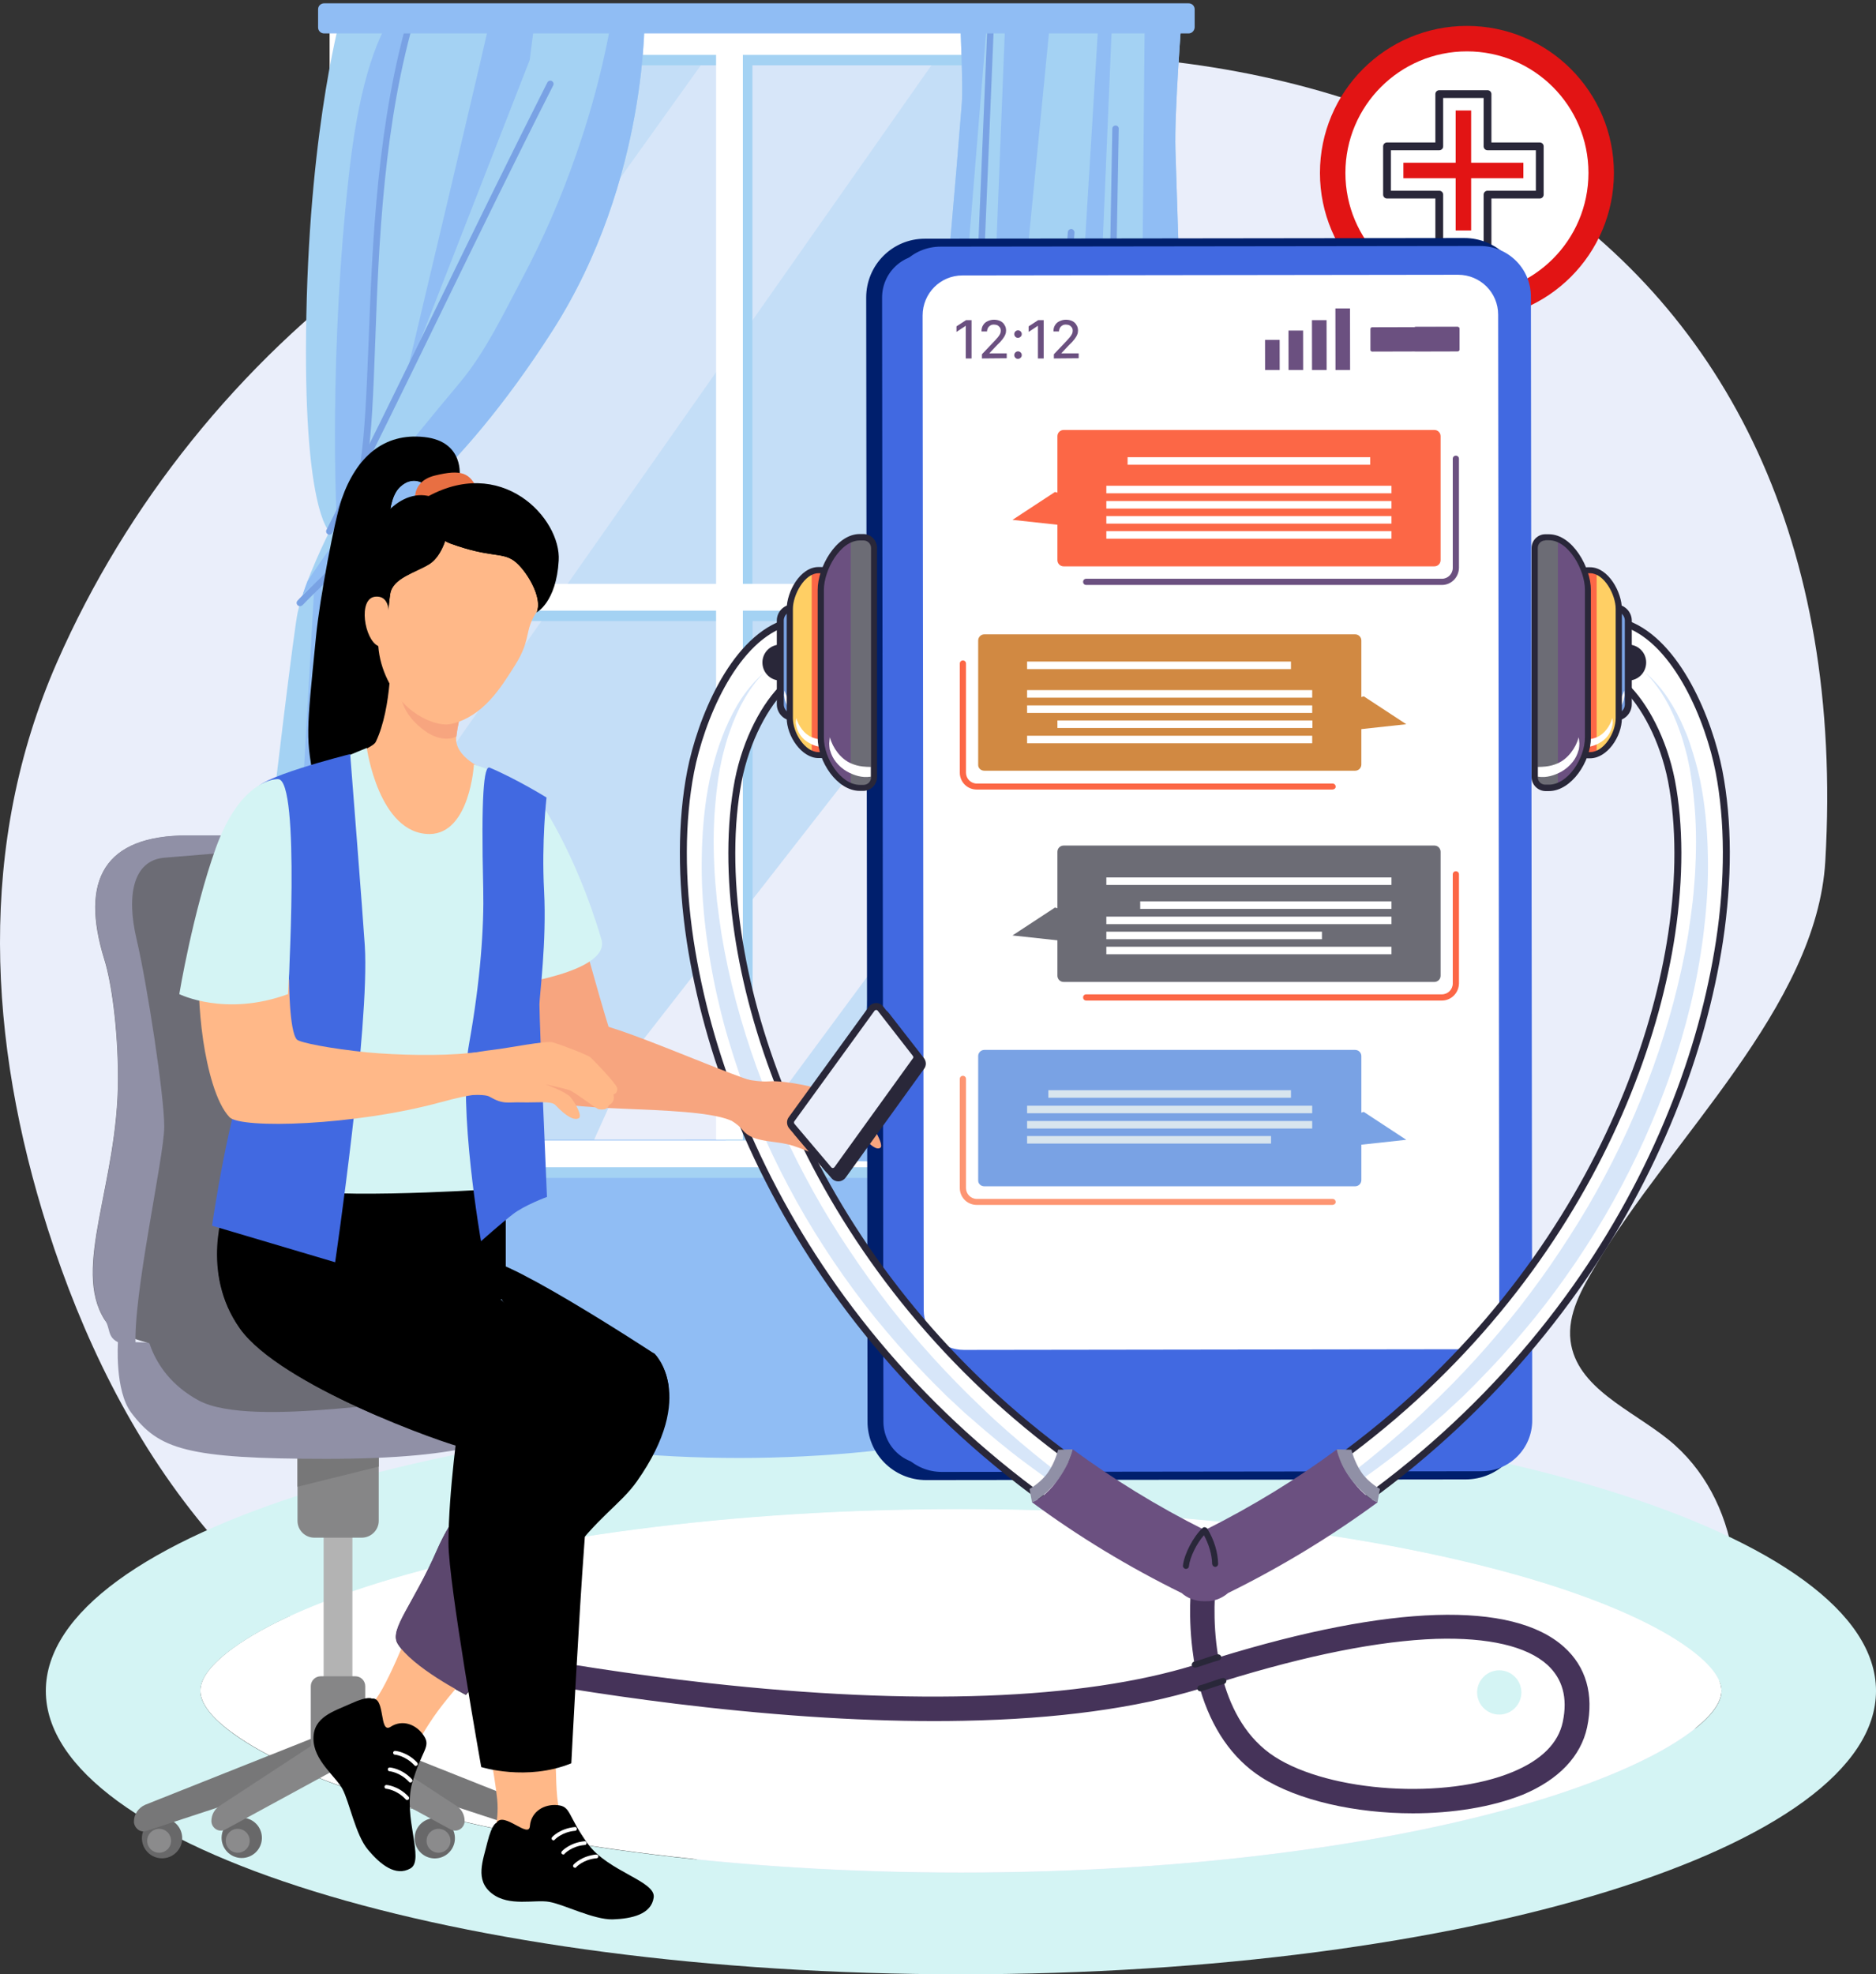 <?xml version="1.0" encoding="utf-8"?>
<!-- Generator: Adobe Illustrator 26.0.1, SVG Export Plug-In . SVG Version: 6.00 Build 0)  -->
<svg version="1.1" id="_x31_" xmlns="http://www.w3.org/2000/svg" xmlns:xlink="http://www.w3.org/1999/xlink" x="0px" y="0px"
	 viewBox="0 0 847.5 891.6" style="enable-background:new 0 0 847.5 891.6;" xml:space="preserve">
<rect x="0" y="0" width="847.5" height="891.6" fill="#333333" stroke="none"/>
<style type="text/css">
	.st0{fill:#EAEEFA;}
	.st1{fill:#FFFFFF;}
	.st2{fill:#D4F4F4;}
	.st3{fill:#90BDF4;}
	.st4{clip-path:url(#SVGID_00000158717237811346838950000011705495646769160381_);}
	.st5{fill:#C4DEF7;}
	.st6{fill:#D7E6F9;}
	.st7{fill:#A4D2F3;}
	.st8{clip-path:url(#SVGID_00000163765371067854922790000002265755711551964078_);fill:#90BDF4;}
	.st9{clip-path:url(#SVGID_00000039136021872190097640000007163344048922380688_);fill:#90BDF4;}
	.st10{clip-path:url(#SVGID_00000182515919664728729500000005412093451749695386_);fill:#90BDF4;}
	.st11{clip-path:url(#SVGID_00000010281192710739362380000010344061852548767127_);fill:#90BDF4;}
	.st12{clip-path:url(#SVGID_00000125561174791182194910000000954532839534378930_);fill:#90BDF4;}
	.st13{clip-path:url(#SVGID_00000047747029161292343700000001254116807100568735_);fill:#90BDF4;}
	.st14{fill:#79A2E4;}
	.st15{clip-path:url(#SVGID_00000121238132017690363270000008069020302238626729_);fill:#90BDF4;}
	.st16{clip-path:url(#SVGID_00000179639864653508923650000001019939240087994027_);fill:#90BDF4;}
	.st17{clip-path:url(#SVGID_00000083078269734857998300000012927433321470276775_);fill:#90BDF4;}
	.st18{clip-path:url(#SVGID_00000046325683421566799280000010040882101560703375_);fill:#90BDF4;}
	.st19{fill:#E21414;}
	.st20{fill:#FFFFFF;stroke:#292739;stroke-width:3.521;stroke-linecap:round;stroke-linejoin:round;stroke-miterlimit:10;}
	.st21{fill:#4169E1;stroke:#001F6D;stroke-width:7.183;stroke-miterlimit:10;}
	.st22{fill:#4169E1;}
	.st23{fill:#6B5080;}
	.st24{fill:#453359;}
	.st25{fill:#FFFFFF;stroke:#292739;stroke-width:3.14;stroke-linecap:round;stroke-linejoin:round;stroke-miterlimit:10;}
	.st26{fill:#9090A6;}
	.st27{fill:#292739;stroke:#292739;stroke-width:3.14;stroke-linecap:round;stroke-linejoin:round;stroke-miterlimit:10;}
	.st28{fill:#79A2E4;stroke:#292739;stroke-width:3.141;stroke-linecap:round;stroke-linejoin:round;stroke-miterlimit:10;}
	.st29{fill:#FFCF64;}
	.st30{fill:#FC6746;}
	.st31{fill:#292739;}
	.st32{fill:#6C6C75;}
	.st33{fill:#D18942;}
	.st34{fill:#FD9572;}
	.st35{fill:#D8E5EE;}
	.st36{fill:#B3B3B3;}
	.st37{fill:#686869;}
	.st38{fill:#8B8B8C;}
	.st39{fill:#777778;}
	.st40{fill:#868687;}
	.st41{fill:#FFB888;}
	.st42{fill:#5C476E;}
	.st43{fill:#F7A57F;}
	.st44{fill:#E86F42;}
	.st45{fill:#292739;stroke:#292739;stroke-width:3.141;stroke-linecap:round;stroke-linejoin:round;stroke-miterlimit:10;}
	.st46{fill:#EAEEFA;stroke:#292739;stroke-width:3.141;stroke-linecap:round;stroke-linejoin:round;stroke-miterlimit:10;}
</style>
<g id="_x32_0">
	<g>
		<g>
			<path class="st0" d="M824.6,388.9c16.7-288.5-213.4-410-487.2-349.1C280.7,52.4,227.5,78.5,180,111.7c-2.9,2-5.7,4-8.5,6.1
				C108,164.3,57.2,227.5,25.8,299c-36.2,82.4-31.2,171.4-4.2,256.1C37,603.4,59.5,650,92,689.3c22.4,27.2,49.3,50.6,75.9,73.8
				c23.6,20.6,45.6,32.9,73.8,46.9c58.2,29,145.5,55.5,221.7,65.5c88.8,11.6,184.1-8.9,221.2-27.3c37.7-18.7,73-45.9,90.2-83.9
				c17.2-37.9,11.5-87.8-21.1-114.1c-16.9-13.6-41.5-23.3-44.2-44.6c-1.5-12.1,5.2-23.6,11.4-34.1
				C754.5,514.3,820.8,454.8,824.6,388.9z"/>
			<g>
				<path class="st1" d="M696.6,714.6c-32.4-10-72.2-18.3-115.3-23.9c-46.5-6.1-96-9.2-147.2-9.2s-100.8,3.1-147.2,9.2
					c-43,5.6-82.9,13.9-115.3,23.9c-29.1,9-52,19.3-66.4,29.8c-9.7,7.1-14.7,13.6-14.7,19.2c0,5.6,4.9,12.1,14.7,19.2
					c14.4,10.5,37.3,20.8,66.4,29.8c32.4,10,72.2,18.3,115.3,23.9c46.5,6.1,96,9.2,147.2,9.2s100.8-3.1,147.2-9.2
					c43-5.6,82.9-13.9,115.3-23.9c29.1-9,52-19.3,66.4-29.8c9.7-7.1,14.7-13.6,14.7-19.2c0-5.6-4.9-12.1-14.7-19.2
					C748.7,733.9,725.7,723.6,696.6,714.6z"/>
				<path class="st2" d="M434.1,635.7c-228.3,0-413.4,57.3-413.4,128s185.1,128,413.4,128s413.4-57.3,413.4-128
					C847.5,692.9,662.4,635.7,434.1,635.7z M763,782.9c-14.4,10.5-37.3,20.8-66.4,29.8c-32.4,10-72.2,18.3-115.3,23.9
					c-46.5,6.1-96,9.2-147.2,9.2s-100.8-3.1-147.2-9.2c-43-5.6-82.9-13.9-115.3-23.9c-29.1-9-52-19.3-66.4-29.8
					c-9.7-7.1-14.7-13.6-14.7-19.2c0-5.6,4.9-12.1,14.7-19.2c14.4-10.5,37.3-20.8,66.4-29.8c32.4-10,72.2-18.3,115.3-23.9
					c46.5-6.1,96-9.2,147.2-9.2s100.8,3.1,147.2,9.2c43,5.6,82.9,13.9,115.3,23.9c29.1,9,52,19.3,66.4,29.8
					c9.7,7.1,14.7,13.6,14.7,19.2C777.7,769.3,772.8,775.7,763,782.9z"/>
			</g>
			<g>
				<ellipse class="st3" cx="333.8" cy="571.2" rx="226.3" ry="87.3"/>
				<g>
					<g>
						<g>
							<g>
								<g>
									<defs>
										<rect id="SVGID_1_" x="161" y="24.8" width="337.1" height="489.9"/>
									</defs>
									<clipPath id="SVGID_00000117652627752333540310000001242734452903035289_">
										<use xlink:href="#SVGID_1_"  style="overflow:visible;"/>
									</clipPath>
									<g style="clip-path:url(#SVGID_00000117652627752333540310000001242734452903035289_);">
										<polygon class="st5" points="142.2,207.2 310.7,-28.3 409.8,1.2 37.2,505.7 										"/>
										<polygon class="st6" points="178.2,223 346.7,-12.6 445.8,16.9 73.2,521.4 										"/>
										<polygon class="st5" points="119.9,458.2 468,-37.8 627,92.6 207.7,650.5 										"/>
										<polygon class="st5" points="156.2,554.3 504.3,58.4 663.4,188.8 244,746.6 										"/>
										<polygon class="st7" points="38.6,135.3 207.1,-100.2 343.4,-57.4 -29.2,447.1 										"/>
										<polygon class="st0" points="286.2,475.2 610,59.9 533.6,249.1 161,753.6 										"/>
										<polygon class="st7" points="359.7,550.7 528.2,315.2 627.3,344.7 254.6,849.2 										"/>
									</g>
								</g>
							</g>
						</g>
						<path class="st7" d="M502.4,17.5h-0.1H165.4h-12.1V532h12.1h336.9h0.1h11.9V17.5H502.4z M502.3,268.4H339.9V29.5h162.4V268.4z
							 M165.4,29.5h162.5v238.9H165.4V29.5z M165.4,519.8V280.5h162.5v238.9H340V280.5h162.4v239.3H165.4z"/>
						<path class="st1" d="M498.1,12.7H498H161h-12.1v514.5H161h337h0.1H510V12.7H498.1z M498,263.7H335.6V24.8H498V263.7z
							 M161,24.8h162.5v238.9H161V24.8z M161,515.1V275.8h162.5v238.9h12.1V275.8H498v239.3H161z"/>
					</g>
					<g>
						<g>
							<g>
								<g>
									<path id="SVGID_3_" class="st7" d="M291.2,4.9c0,0,2.3,75.9-41.7,144.6s-81.1,90.6-81.1,90.6s33.4,133.2,38.9,159.9
										c5.4,26.7,28,81.7,28,81.7l-43.1,10.1l3.8,35.8h-53.5l-4.1,14.1l-35.6-1.6c0,0,28.5-249.3,31.7-263.6
										c3.2-14.4,14.3-36.4,14.3-36.4s-12.2-9.9-10.4-97.8c1.7-87.9,16.2-137.4,16.2-137.4L291.2,4.9L291.2,4.9z"/>
								</g>
								<g>
									<g>
										<defs>
											<path id="SVGID_00000069366823317714862920000013762906385861429165_" d="M291.2,4.9c0,0,2.3,75.9-41.7,144.6
												s-81.1,90.6-81.1,90.6s33.4,133.2,38.9,159.9c5.4,26.7,28,81.7,28,81.7l-43.1,10.1l3.8,35.8h-53.5l-4.1,14.1l-35.6-1.6
												c0,0,28.5-249.3,31.7-263.6c3.2-14.4,14.3-36.4,14.3-36.4s-12.2-9.9-10.4-97.8c1.7-87.9,16.2-137.4,16.2-137.4L291.2,4.9
												L291.2,4.9z"/>
										</defs>
										<clipPath id="SVGID_00000182526078650795663270000008165321159324759439_">
											<use xlink:href="#SVGID_00000069366823317714862920000013762906385861429165_"  style="overflow:visible;"/>
										</clipPath>
										<path style="clip-path:url(#SVGID_00000182526078650795663270000008165321159324759439_);fill:#90BDF4;" d="M280.6-23.9
											c12.6,14.9,16.9,35.1,18.1,54.6c3,47.9-10.8,96.6-38.6,135.7c-16,22.6-36.5,41.8-59.8,56.6c-10,6.3-21.7,10.9-30.6,18.3
											c-12.4,10.2-26,20.1-37.4,31.4C154.9,237,181,204.8,208,172.5c11.2-13.4,19.9-31.6,28.1-47.1c9.4-17.7,17.4-36.1,24-55.1
											C270.8,39.9,277.8,8.2,280.6-23.9z"/>
									</g>
								</g>
								<g>
									<g>
										<defs>
											<path id="SVGID_00000018942811744451316250000008461231128997523097_" d="M291.2,4.9c0,0,2.3,75.9-41.7,144.6
												s-81.1,90.6-81.1,90.6s33.4,133.2,38.9,159.9c5.4,26.7,28,81.7,28,81.7l-43.1,10.1l3.8,35.8h-53.5l-4.1,14.1l-35.6-1.6
												c0,0,28.5-249.3,31.7-263.6c3.2-14.4,14.3-36.4,14.3-36.4s-12.2-9.9-10.4-97.8c1.7-87.9,16.2-137.4,16.2-137.4L291.2,4.9
												L291.2,4.9z"/>
										</defs>
										<clipPath id="SVGID_00000000915177838912610690000015897899214133905317_">
											<use xlink:href="#SVGID_00000018942811744451316250000008461231128997523097_"  style="overflow:visible;"/>
										</clipPath>
										<path style="clip-path:url(#SVGID_00000000915177838912610690000015897899214133905317_);fill:#90BDF4;" d="M152,232.2
											l12.2-23c0,0,2.9-64.3,4.2-80.2c1.4-16,11.2-106.1,12.9-108.4c1.7-2.4,10.9-25.5,10.9-25.5s-24.8-1.4-34.3,81.4
											C148.4,159.3,152,232.2,152,232.2z"/>
									</g>
								</g>
								<g>
									<g>
										<defs>
											<path id="SVGID_00000094610908238202138510000012368278709712517526_" d="M291.2,4.9c0,0,2.3,75.9-41.7,144.6
												s-81.1,90.6-81.1,90.6s33.4,133.2,38.9,159.9c5.4,26.7,28,81.7,28,81.7l-43.1,10.1l3.8,35.8h-53.5l-4.1,14.1l-35.6-1.6
												c0,0,28.5-249.3,31.7-263.6c3.2-14.4,14.3-36.4,14.3-36.4s-12.2-9.9-10.4-97.8c1.7-87.9,16.2-137.4,16.2-137.4L291.2,4.9
												L291.2,4.9z"/>
										</defs>
										<clipPath id="SVGID_00000101104700370802544310000015829832561389872047_">
											<use xlink:href="#SVGID_00000094610908238202138510000012368278709712517526_"  style="overflow:visible;"/>
										</clipPath>
										<path style="clip-path:url(#SVGID_00000101104700370802544310000015829832561389872047_);fill:#90BDF4;" d="M223.2,0.6
											c0,2.4-39.9,170-39.9,170l56-143.5l4.3-33.7L223.2,0.6z"/>
									</g>
								</g>
								<g>
									<g>
										<defs>
											<path id="SVGID_00000085953203095019570010000000629709360149264292_" d="M291.2,4.9c0,0,2.3,75.9-41.7,144.6
												s-81.1,90.6-81.1,90.6s33.4,133.2,38.9,159.9c5.4,26.7,28,81.7,28,81.7l-43.1,10.1l3.8,35.8h-53.5l-4.1,14.1l-35.6-1.6
												c0,0,28.5-249.3,31.7-263.6c3.2-14.4,14.3-36.4,14.3-36.4s-12.2-9.9-10.4-97.8c1.7-87.9,16.2-137.4,16.2-137.4L291.2,4.9
												L291.2,4.9z"/>
										</defs>
										<clipPath id="SVGID_00000018207000398054099240000015727435567629376946_">
											<use xlink:href="#SVGID_00000085953203095019570010000000629709360149264292_"  style="overflow:visible;"/>
										</clipPath>
										<polygon style="clip-path:url(#SVGID_00000018207000398054099240000015727435567629376946_);fill:#90BDF4;" points="
											162,242.7 213.3,470.8 200.7,499.1 272,495.8 186.7,261.1 										"/>
									</g>
								</g>
								<g>
									<g>
										<defs>
											<path id="SVGID_00000004512468864229848860000017785172455591798456_" d="M291.2,4.9c0,0,2.3,75.9-41.7,144.6
												s-81.1,90.6-81.1,90.6s33.4,133.2,38.9,159.9c5.4,26.7,28,81.7,28,81.7l-43.1,10.1l3.8,35.8h-53.5l-4.1,14.1l-35.6-1.6
												c0,0,28.5-249.3,31.7-263.6c3.2-14.4,14.3-36.4,14.3-36.4s-12.2-9.9-10.4-97.8c1.7-87.9,16.2-137.4,16.2-137.4L291.2,4.9
												L291.2,4.9z"/>
										</defs>
										<clipPath id="SVGID_00000072965365961827692030000009428691367950927034_">
											<use xlink:href="#SVGID_00000004512468864229848860000017785172455591798456_"  style="overflow:visible;"/>
										</clipPath>
										<polygon style="clip-path:url(#SVGID_00000072965365961827692030000009428691367950927034_);fill:#90BDF4;" points="
											205.2,563.3 189.9,531.8 157.1,246.5 152,251.3 159.9,546.5 										"/>
									</g>
								</g>
								<g>
									<g>
										<defs>
											<path id="SVGID_00000054251617714602239670000002360746563189284482_" d="M291.2,4.9c0,0,2.3,75.9-41.7,144.6
												s-81.1,90.6-81.1,90.6s33.4,133.2,38.9,159.9c5.4,26.7,28,81.7,28,81.7l-43.1,10.1l3.8,35.8h-53.5l-4.1,14.1l-35.6-1.6
												c0,0,28.5-249.3,31.7-263.6c3.2-14.4,14.3-36.4,14.3-36.4s-12.2-9.9-10.4-97.8c1.7-87.9,16.2-137.4,16.2-137.4L291.2,4.9
												L291.2,4.9z"/>
										</defs>
										<clipPath id="SVGID_00000138552406492488622600000010606109025306065343_">
											<use xlink:href="#SVGID_00000054251617714602239670000002360746563189284482_"  style="overflow:visible;"/>
										</clipPath>
										<polygon style="clip-path:url(#SVGID_00000138552406492488622600000010606109025306065343_);fill:#90BDF4;" points="
											125.5,556.7 142.2,261.1 145.7,256.2 135.5,565.9 										"/>
									</g>
								</g>
							</g>
							<g>
								<path class="st14" d="M148.8,241.5c-0.2,0-0.5-0.1-0.7-0.2c-0.7-0.4-1-1.3-0.6-2c16.3-32.1,33.4-67.1,49.9-101
									S231,69.4,247.3,37.2c0.4-0.7,1.3-1,2-0.6s1,1.3,0.6,2c-16.3,32.1-33.4,67.1-49.9,101s-33.6,68.9-49.9,101.1
									C149.8,241.2,149.3,241.5,148.8,241.5z"/>
								<path class="st14" d="M164.2,210.7c-0.1,0-0.2,0-0.2,0c-0.8-0.1-1.4-0.9-1.2-1.7c2.1-13.6,2.8-32.5,3.7-54.3
									c1.7-44.6,3.8-100.2,18.9-150.3c0.2-0.8,1.1-1.2,1.8-1c0.8,0.2,1.2,1.1,1,1.8c-15,49.7-17.1,105.1-18.7,149.5
									c-0.8,21.9-1.5,40.8-3.7,54.6C165.6,210.2,164.9,210.7,164.2,210.7z"/>
								<path class="st14" d="M135.5,273.8c-0.3,0-0.7-0.1-1-0.4c-0.6-0.5-0.7-1.5-0.1-2.1c2-2.3,9.1-9,16.5-16.2
									c7.1-6.8,14.4-13.9,16.4-16c0.5-0.6,1.5-0.7,2.1-0.1c0.6,0.5,0.7,1.5,0.1,2.1c-2,2.3-9.1,9-16.5,16.2
									c-7.1,6.8-14.4,13.9-16.4,16.1C136.3,273.6,135.9,273.8,135.5,273.8z"/>
								<path class="st14" d="M192.2,493.3c-0.7,0-1.3-0.5-1.5-1.2c-4.4-28.4-11.1-75.1-17.6-120.3c-6.5-45.1-13.1-91.8-17.6-120.2
									c-0.1-0.8,0.4-1.6,1.2-1.7c0.8-0.1,1.6,0.4,1.7,1.2c4.4,28.4,11.1,75.1,17.6,120.2c6.5,45.2,13.2,91.8,17.6,120.2
									c0.1,0.8-0.4,1.6-1.2,1.7C192.4,493.3,192.3,493.3,192.2,493.3z"/>
								<path class="st14" d="M142.5,529c-0.8,0-1.4-0.6-1.5-1.4c-0.9-30.3,1.1-72.2,3.2-116.5c2.8-58.2,5.6-118.4,1.3-149.8
									c-0.1-0.8,0.5-1.5,1.3-1.7c0.8-0.1,1.5,0.5,1.7,1.3c4.4,31.7,1.5,92-1.3,150.4c-2.1,44.3-4.1,86.1-3.2,116.3
									C144,528.3,143.3,529,142.5,529L142.5,529z"/>
							</g>
						</g>
						<g>
							<g>
								<g>
									<path id="SVGID_5_" class="st7" d="M433.8,4.9c-0.2,5,1.4,32.8,0.7,41.8c-1.5,19.1-3.1,38.2-4.8,57.3
										c-3.3,38.2-6.9,76.3-10.8,114.5c-7.7,76.2-16.6,152.4-26.4,228.4c-3.4,25.8-6.8,51.7-10.5,77.5c24.2,0.2,48.4,0.5,72.6,0.7
										c2,15.2,4,30.4,6,45.6c22.5-10.1,50.1-6.9,69.8,8.2c5.7,0.4,11.3,0.8,17,1.2c-2.2,0-13.5-421.3-14.7-459.7
										c-0.6-17.7-1.1-35.4-1.7-53.1C530.5,50.9,533.9,7,533.9,7h-95.3C438.5,6.8,433.8,4.9,433.8,4.9z"/>
								</g>
								<g>
									<g>
										<defs>
											<path id="SVGID_00000129185543496789408550000000848521926381313436_" d="M433.8,4.9c-0.2,5,1.4,32.8,0.7,41.8
												c-1.5,19.1-3.1,38.2-4.8,57.3c-3.3,38.2-6.9,76.3-10.8,114.5c-7.7,76.2-16.6,152.4-26.4,228.4
												c-3.4,25.8-6.8,51.7-10.5,77.5c24.2,0.2,48.4,0.5,72.6,0.7c2,15.2,4,30.4,6,45.6c22.5-10.1,50.1-6.9,69.8,8.2
												c5.7,0.4,11.3,0.8,17,1.2c-2.2,0-13.5-421.3-14.7-459.7c-0.6-17.7-1.1-35.4-1.7-53.1C530.5,50.9,533.9,7,533.9,7h-95.3
												C438.5,6.8,433.8,4.9,433.8,4.9z"/>
										</defs>
										<clipPath id="SVGID_00000008844077486674551500000004262869904278298515_">
											<use xlink:href="#SVGID_00000129185543496789408550000000848521926381313436_"  style="overflow:visible;"/>
										</clipPath>
										<polygon style="clip-path:url(#SVGID_00000008844077486674551500000004262869904278298515_);fill:#90BDF4;" points="
											460,602.9 496.8,0.6 502.8,-0.4 476.3,627.1 										"/>
									</g>
								</g>
								<g>
									<g>
										<defs>
											<path id="SVGID_00000133491293625034189490000011468923282068099974_" d="M433.8,4.9c-0.2,5,1.4,32.8,0.7,41.8
												c-1.5,19.1-3.1,38.2-4.8,57.3c-3.3,38.2-6.9,76.3-10.8,114.5c-7.7,76.2-16.6,152.4-26.4,228.4
												c-3.4,25.8-6.8,51.7-10.5,77.5c24.2,0.2,48.4,0.5,72.6,0.7c2,15.2,4,30.4,6,45.6c22.5-10.1,50.1-6.9,69.8,8.2
												c5.7,0.4,11.3,0.8,17,1.2c-2.2,0-13.5-421.3-14.7-459.7c-0.6-17.7-1.1-35.4-1.7-53.1C530.5,50.9,533.9,7,533.9,7h-95.3
												C438.5,6.8,433.8,4.9,433.8,4.9z"/>
										</defs>
										<clipPath id="SVGID_00000065796530033384912310000005750707913892607380_">
											<use xlink:href="#SVGID_00000133491293625034189490000011468923282068099974_"  style="overflow:visible;"/>
										</clipPath>
										<polygon style="clip-path:url(#SVGID_00000065796530033384912310000005750707913892607380_);fill:#90BDF4;" points="
											511.7,607.6 517.2,1 541.2,-2.7 551.2,622.7 										"/>
									</g>
								</g>
								<g>
									<g>
										<defs>
											<path id="SVGID_00000183927621403703032790000013213331857602181523_" d="M433.8,4.9c-0.2,5,1.4,32.8,0.7,41.8
												c-1.5,19.1-3.1,38.2-4.8,57.3c-3.3,38.2-6.9,76.3-10.8,114.5c-7.7,76.2-16.6,152.4-26.4,228.4
												c-3.4,25.8-6.8,51.7-10.5,77.5c24.2,0.2,48.4,0.5,72.6,0.7c2,15.2,4,30.4,6,45.6c22.5-10.1,50.1-6.9,69.8,8.2
												c5.7,0.4,11.3,0.8,17,1.2c-2.2,0-13.5-421.3-14.7-459.7c-0.6-17.7-1.1-35.4-1.7-53.1C530.5,50.9,533.9,7,533.9,7h-95.3
												C438.5,6.8,433.8,4.9,433.8,4.9z"/>
										</defs>
										<clipPath id="SVGID_00000003089686952415645150000000321070475955798171_">
											<use xlink:href="#SVGID_00000183927621403703032790000013213331857602181523_"  style="overflow:visible;"/>
										</clipPath>
										<polygon style="clip-path:url(#SVGID_00000003089686952415645150000000321070475955798171_);fill:#90BDF4;" points="
											361.4,535.6 424.7,-12 447.6,-11.1 401.5,552.5 										"/>
									</g>
								</g>
								<g>
									<g>
										<defs>
											<path id="SVGID_00000083804297341687239880000007265550445088406424_" d="M433.8,4.9c-0.2,5,1.4,32.8,0.7,41.8
												c-1.5,19.1-3.1,38.2-4.8,57.3c-3.3,38.2-6.9,76.3-10.8,114.5c-7.7,76.2-16.6,152.4-26.4,228.4
												c-3.4,25.8-6.8,51.7-10.5,77.5c24.2,0.2,48.4,0.5,72.6,0.7c2,15.2,4,30.4,6,45.6c22.5-10.1,50.1-6.9,69.8,8.2
												c5.7,0.4,11.3,0.8,17,1.2c-2.2,0-13.5-421.3-14.7-459.7c-0.6-17.7-1.1-35.4-1.7-53.1C530.5,50.9,533.9,7,533.9,7h-95.3
												C438.5,6.8,433.8,4.9,433.8,4.9z"/>
										</defs>
										<clipPath id="SVGID_00000119802971882861464950000012903358560951002010_">
											<use xlink:href="#SVGID_00000083804297341687239880000007265550445088406424_"  style="overflow:visible;"/>
										</clipPath>
										<polygon style="clip-path:url(#SVGID_00000119802971882861464950000012903358560951002010_);fill:#90BDF4;" points="
											454.5,0 475.7,-3.6 440.4,356 										"/>
									</g>
								</g>
							</g>
							<g>
								<path class="st14" d="M454.5,526.4h-0.1c-0.8-0.1-1.4-0.8-1.4-1.6l29.4-420c0.1-0.8,0.8-1.4,1.6-1.4
									c0.8,0.1,1.4,0.8,1.4,1.6L456,525C455.9,525.8,455.3,526.4,454.5,526.4z"/>
								<path class="st14" d="M433.2,357.4L433.2,357.4c-0.9,0-1.5-0.7-1.5-1.5L446.1,11c0-0.8,0.7-1.4,1.5-1.4s1.4,0.7,1.4,1.5
									L434.7,356C434.6,356.8,434,357.4,433.2,357.4z"/>
								<path class="st14" d="M494.9,566.5C494.9,566.5,494.8,566.5,494.9,566.5c-0.8,0-1.5-0.7-1.5-1.5l9.1-506.9
									c0-0.8,0.7-1.4,1.5-1.4l0,0c0.8,0,1.5,0.7,1.4,1.5l-9.1,506.9C496.3,565.9,495.7,566.5,494.9,566.5z"/>
							</g>
						</g>
						<g>
							<path class="st3" d="M537,15.1H146.4c-1.5,0-2.7-1.2-2.7-2.7V4.2c0-1.5,1.2-2.7,2.7-2.7H537c1.5,0,2.7,1.2,2.7,2.7v8.2
								C539.6,13.9,538.4,15.1,537,15.1z"/>
						</g>
					</g>
				</g>
			</g>
			<g>
				<g>
					<ellipse class="st19" cx="662.7" cy="78.1" rx="66.4" ry="66.4"/>
					<circle class="st1" cx="662.7" cy="78.1" r="54.9"/>
					<polygon class="st20" points="626.6,66.1 650.2,66.1 650.2,42.5 672,42.5 672,66.1 695.6,66.1 695.6,87.9 672,87.9 672,111.5 
						650.2,111.5 650.2,87.9 626.6,87.9 					"/>
					<polygon class="st19" points="657.6,104.1 657.6,80.5 634,80.5 634,73.5 657.6,73.5 657.6,49.9 664.6,49.9 664.6,73.5 
						688.2,73.5 688.2,80.5 664.6,80.5 664.6,104.1 					"/>
				</g>
				<g>
					<g>
						<g>
							<g>
								<path class="st21" d="M418.4,664.9l243.7-0.3c12.7,0,22.9-10.3,22.9-23L684.5,134c0-12.7-10.3-22.9-23-22.9l-243.7,0.3
									c-12.7,0-22.9,10.3-22.9,23l0.6,507.5C395.4,654.6,405.7,664.9,418.4,664.9z"/>
								<g>
									<path class="st22" d="M425.6,664.8l243.7-0.3c12.7,0,22.9-10.3,22.9-23L691.6,134c0-12.7-10.3-22.9-23-22.9l-243.7,0.3
										c-12.7,0-22.9,10.3-22.9,23l0.6,507.5C402.6,654.6,412.9,664.9,425.6,664.8z"/>
									<g>
										<path class="st1" d="M677.3,591.3l-0.5-449.2c0-10-8.1-18-18.1-18l-223.9,0.3c-10,0-18,8.1-18,18.1l0.5,449.2
											c0,10,8.1,18,18.1,18l223.9-0.3C669.3,609.3,677.3,601.3,677.3,591.3z"/>
									</g>
									<g>
										<g>
											
												<rect x="571.5" y="153.5" transform="matrix(1 -1.294885e-03 1.294885e-03 1 -0.207 0.744)" class="st23" width="6.6" height="13.6"/>
											
												<rect x="582.1" y="149.3" transform="matrix(1 -1.279848e-03 1.279848e-03 1 -0.202 0.749)" class="st23" width="6.6" height="17.8"/>
											
												<rect x="592.7" y="144.6" transform="matrix(1 -1.309962e-03 1.309962e-03 1 -0.204 0.781)" class="st23" width="6.6" height="22.5"/>
											
												<rect x="603.3" y="139.3" transform="matrix(1 -1.279790e-03 1.279790e-03 1 -0.196 0.776)" class="st23" width="6.6" height="27.8"/>
										</g>
										<g>
											<path class="st23" d="M658.5,158.7l-38.6,0.1c-0.5,0-0.8-0.4-0.8-0.8v-9.4c0-0.5,0.4-0.8,0.8-0.8l38.6-0.1
												c0.5,0,0.8,0.4,0.8,0.8v9.4C659.3,158.3,658.9,158.7,658.5,158.7z"/>
											<path class="st23" d="M658.5,158.7h-19.3v-11.1h19.3c0.5,0,0.8,0.4,0.8,0.8v9.4C659.3,158.3,658.9,158.7,658.5,158.7z"/>
										</g>
										<g>
											<path class="st23" d="M438.9,144.6v17.3h-2.6v-14.7h-0.1l-4.1,2.7v-2.5l4.3-2.8H438.9z"/>
											<path class="st23" d="M443.6,161.9V160l5.8-6.1c0.6-0.7,1.1-1.2,1.5-1.7s0.7-1,0.9-1.4c0.2-0.4,0.3-0.9,0.3-1.4
												c0-0.6-0.1-1.1-0.4-1.5s-0.6-0.7-1.1-1c-0.5-0.2-1-0.3-1.6-0.3s-1.2,0.1-1.6,0.4c-0.5,0.3-0.8,0.6-1.1,1.1
												c-0.2,0.5-0.4,1-0.4,1.6h-2.5c0-1.1,0.2-2,0.7-2.8s1.1-1.4,2-1.8c0.8-0.4,1.8-0.7,2.9-0.7s2,0.2,2.9,0.6
												c0.8,0.4,1.5,1,1.9,1.8c0.5,0.7,0.7,1.6,0.7,2.5c0,0.6-0.1,1.3-0.4,1.9c-0.2,0.6-0.7,1.3-1.2,2c-0.6,0.8-1.4,1.7-2.5,2.7
												l-3.4,3.6v0.1h7.8v2.2L443.6,161.9L443.6,161.9z"/>
											<path class="st23" d="M459.9,152.6c-0.5,0-0.9-0.2-1.2-0.5c-0.3-0.3-0.5-0.7-0.5-1.2s0.2-0.9,0.5-1.2s0.7-0.5,1.2-0.5
												s0.9,0.2,1.2,0.5c0.3,0.3,0.5,0.7,0.5,1.2c0,0.3-0.1,0.6-0.2,0.8c-0.2,0.3-0.4,0.5-0.6,0.6
												C460.5,152.5,460.2,152.6,459.9,152.6z M459.9,162.1c-0.5,0-0.9-0.2-1.2-0.5c-0.3-0.3-0.5-0.7-0.5-1.2s0.2-0.9,0.5-1.2
												s0.7-0.5,1.2-0.5s0.9,0.2,1.2,0.5c0.3,0.3,0.5,0.7,0.5,1.2c0,0.3-0.1,0.6-0.2,0.8c-0.2,0.3-0.4,0.5-0.6,0.6
												C460.5,162,460.2,162.1,459.9,162.1z"/>
											<path class="st23" d="M471.5,144.6v17.3h-2.6v-14.7h-0.1l-4.1,2.7v-2.5l4.3-2.8H471.5z"/>
											<path class="st23" d="M476.1,161.9V160l5.8-6.1c0.6-0.7,1.1-1.2,1.5-1.7s0.7-1,0.9-1.4c0.2-0.4,0.3-0.9,0.3-1.4
												c0-0.6-0.1-1.1-0.4-1.5s-0.6-0.7-1.1-1c-0.5-0.2-1-0.3-1.6-0.3s-1.2,0.1-1.6,0.4c-0.5,0.3-0.8,0.6-1.1,1.1
												c-0.2,0.5-0.4,1-0.4,1.6h-2.5c0-1.1,0.2-2,0.7-2.8s1.1-1.4,2-1.8c0.8-0.4,1.8-0.7,2.9-0.7s2,0.2,2.9,0.6
												c0.8,0.4,1.5,1,1.9,1.8c0.5,0.7,0.7,1.6,0.7,2.5c0,0.6-0.1,1.3-0.4,1.9c-0.2,0.6-0.7,1.3-1.2,2c-0.6,0.8-1.4,1.7-2.5,2.7
												l-3.4,3.6v0.1h7.8v2.2L476.1,161.9L476.1,161.9z"/>
										</g>
									</g>
								</g>
							</g>
						</g>
					</g>
					<g>
						<path class="st24" d="M638.3,819c-25.7,0-51.9-5.7-68.5-16.3c-13.1-8.4-22.5-22.1-27.7-40c-28.7,8.8-64.6,13.7-106.8,14.5
							c-34.8,0.7-74-1.4-116.4-6.1c-72.2-8-129.7-21.2-130.3-21.3c-2.9-0.7-4.8-3.6-4.1-6.6c0.7-2.9,3.6-4.8,6.6-4.1
							c0.6,0.1,57.6,13.2,129.2,21.1c92.9,10.3,168.7,7.5,219.4-8.2c-0.2-1.1-0.4-2.2-0.5-3.3c-2.8-18.3-1-33.4-0.9-34.1
							c0.4-3,3.1-5.1,6.1-4.8c3,0.4,5.1,3.1,4.8,6.1l0,0c0,0.3-1.8,15.3,1.2,32.7c77.6-23.9,132.9-25.7,156.2-4.7
							c9.9,8.9,13.5,21.4,10.4,36.2c-2.8,13.1-12.8,23.7-29.1,30.5C673.9,816.2,656.2,819,638.3,819z M552.7,759.3
							c3.7,13,10.6,26,23.1,34.1c25.1,16.2,77.4,19.5,107.6,6.9c13-5.4,20.6-13,22.6-22.6c2.3-10.9-0.1-19.5-7-25.8
							c-9.3-8.4-26.7-12.4-50.2-11.7C623.1,741.1,590.8,747.5,552.7,759.3z"/>
						<g>
							<g>
								<g>
									<g>
										<path class="st25" d="M544.9,719.1c-1.6,0-3.2-0.3-4.7-1.1c-34.8-16.7-66.8-37.4-95.1-61.6
											c-25.9-22.1-48.9-47.2-68.3-74.6c-17.7-25-32.4-51.9-43.6-79.7c-10.4-25.7-17.5-51.7-21.4-77.1
											c-4.2-27.8-4.1-54.2,0.2-76.5c4.5-23.1,18.8-58.2,41.6-66.7c5.7-2.1,1.2,8.4,5.3,12.8c4.1,4.4,0.3,10.9-4.1,15
											c-9,8.3-17.7,24.6-21.3,43c-3.8,19.9-3.9,43.7-0.1,69.1c13.5,90,77.3,209.9,216.2,276.5c5.5,2.6,7.8,9.2,5.1,14.6
											C552.9,716.9,548.9,719.1,544.9,719.1z"/>
										<path class="st6" d="M345.3,303.7c-3.7,3.7-6.8,8-9.3,12.5c-2.6,4.5-4.6,9.3-6.3,14.1c-0.9,2.4-1.6,4.9-2.3,7.4l-1,3.8
											c-0.3,1.2-0.5,2.5-0.8,3.8l-0.4,1.9l-0.3,1.9c-0.2,1.3-0.5,2.5-0.6,3.8c-0.3,2.6-0.7,5.1-0.9,7.7
											c-1.1,10.3-1.2,20.6-0.7,30.9l0.1,1.9l0.1,1.9l0.3,3.9c0.2,2.6,0.5,5.1,0.7,7.7c0.6,5.1,1.3,10.2,2.1,15.3
											c3.4,20.4,8.8,40.4,15.8,59.8c3.5,9.7,7.4,19.3,11.7,28.7c4.3,9.4,9,18.6,14,27.6s10.4,17.8,16.2,26.4
											c5.7,8.6,11.8,17,18.1,25.2c12.8,16.3,26.7,31.6,41.8,45.9l2.8,2.7l1.4,1.3l1.4,1.3l5.8,5.2l5.9,5.1c2,1.7,4,3.3,6,5
											c4,3.3,8.1,6.5,12.2,9.7l6.3,4.6c1,0.8,2.1,1.6,3.1,2.3l3.2,2.2c16.9,12.1,34.8,22.8,53.2,32.8
											c-19.2-8.2-37.9-18-55.6-29.3l-3.3-2.1c-1.1-0.7-2.2-1.5-3.3-2.2l-6.5-4.4c-4.3-3-8.6-6-12.8-9.2
											c-4.3-3.1-8.3-6.4-12.4-9.7l-6.1-5.1l-1.5-1.3l-1.5-1.3l-3-2.6l-3-2.6c-1-0.9-1.9-1.8-2.9-2.7l-2.9-2.7
											c-1-0.9-1.9-1.8-2.9-2.7l-5.6-5.6c-1.9-1.9-3.7-3.8-5.5-5.7c-7.3-7.6-14.2-15.6-20.9-23.8c-6.6-8.2-12.9-16.8-18.8-25.5
											c-5.9-8.8-11.5-17.8-16.6-27s-9.9-18.7-14.2-28.3c-4.3-9.7-8.3-19.5-11.7-29.5c-3.4-10-6.5-20.1-8.9-30.4
											c-2.5-10.3-4.4-20.7-5.8-31.2S317,402,317,391.5c0-10.6,0.6-21.2,2.2-31.6c0.4-2.6,0.9-5.2,1.4-7.8
											c0.3-1.3,0.6-2.6,0.9-3.9l0.5-1.9l0.5-1.9c0.4-1.3,0.7-2.6,1.1-3.8l1.2-3.8c0.9-2.5,1.8-5,2.8-7.4c2.1-4.9,4.5-9.6,7.4-14
											C337.9,311.1,341.3,307.1,345.3,303.7z"/>
									</g>
									<path class="st26" d="M478,654.8l6.6-0.2c0,0-1.2,7.5-7.8,15.2c-6.6,7.7-10.6,8.7-10.6,8.7l-1.1-6c0,0,5.4-3,8.5-7.7
										C476.8,660.2,478,654.8,478,654.8z"/>
								</g>
								<g>
									<g>
										<path class="st25" d="M543.7,719.1c1.6,0,3.2-0.3,4.7-1.1c34.8-16.7,66.8-37.4,95.1-61.6c25.9-22.1,48.9-47.2,68.3-74.6
											c17.7-25,32.4-51.9,43.6-79.7c10.4-25.7,17.5-51.7,21.4-77.1c4.2-27.8,4.1-54.2-0.2-76.5c-4.5-23.1-18.8-58.2-41.6-66.7
											c-5.7-2.1-1.2,8.4-5.3,12.8s-0.3,10.9,4.1,15c9,8.3,17.7,24.6,21.3,43c3.8,19.9,3.9,43.7,0.1,69.1
											c-13.5,90-77.3,209.9-216.2,276.5c-5.5,2.6-7.8,9.2-5.1,14.6C535.7,716.9,539.6,719.1,543.7,719.1z"/>
										<path class="st6" d="M743.2,303.7c4,3.4,7.5,7.4,10.4,11.8s5.4,9.1,7.4,14c1.1,2.4,2,4.9,2.8,7.4l1.2,3.8
											c0.4,1.3,0.7,2.5,1.1,3.8l0.5,1.9l0.5,1.9c0.3,1.3,0.6,2.6,0.9,3.9c0.5,2.6,1,5.2,1.4,7.8c1.6,10.5,2.2,21.1,2.2,31.6
											c0,10.6-0.9,21.2-2.2,31.6c-1.4,10.5-3.3,20.9-5.8,31.2c-2.5,10.3-5.5,20.4-8.9,30.4s-7.4,19.8-11.7,29.5
											c-4.3,9.6-9.1,19.1-14.2,28.3c-5.1,9.2-10.7,18.2-16.6,27c-5.9,8.7-12.2,17.3-18.8,25.5c-6.7,8.2-13.6,16.2-20.9,23.8
											c-1.8,1.9-3.7,3.8-5.5,5.7l-5.6,5.6c-0.9,0.9-1.9,1.8-2.9,2.7l-2.9,2.7c-1,0.9-1.9,1.8-2.9,2.7l-3,2.6l-3,2.6l-1.5,1.3
											l-1.5,1.3l-6.1,5.1c-4.1,3.3-8.2,6.6-12.4,9.7c-4.2,3.2-8.5,6.2-12.8,9.2l-6.5,4.4c-1.1,0.7-2.2,1.5-3.3,2.2l-3.3,2.1
											c-17.8,11.2-36.4,21-55.6,29.3c18.4-10,36.3-20.7,53.2-32.8l3.2-2.2c1.1-0.7,2.1-1.5,3.1-2.3l6.3-4.6
											c4.1-3.2,8.2-6.3,12.2-9.7c2-1.6,4-3.3,6-5l5.9-5.1l5.8-5.2l1.4-1.3l1.4-1.3l2.8-2.7c15.1-14.2,29-29.6,41.8-45.9
											c6.3-8.2,12.4-16.5,18.1-25.2c5.7-8.6,11.2-17.4,16.2-26.4s9.7-18.2,14-27.6s8.2-19,11.7-28.7c7-19.4,12.4-39.5,15.8-59.8
											c0.8-5.1,1.5-10.2,2.1-15.3c0.3-2.6,0.5-5.1,0.7-7.7l0.3-3.9l0.1-1.9l0.1-1.9c0.5-10.3,0.4-20.7-0.7-30.9
											c-0.2-2.6-0.6-5.1-0.9-7.7c-0.2-1.3-0.4-2.5-0.6-3.8l-0.3-1.9l-0.4-1.9c-0.3-1.3-0.5-2.5-0.8-3.8l-1-3.8
											c-0.7-2.5-1.4-5-2.3-7.4c-1.7-4.9-3.7-9.6-6.3-14.1C750,311.7,746.9,307.5,743.2,303.7z"/>
									</g>
									<path class="st23" d="M554.8,719.5c24-11.8,46.6-25.6,67.6-41c-8.7-3.1-17-16.7-18.4-23.9c-18,13.3-37.9,25.6-59.7,36.5
										c-21.8-10.9-41.6-23.2-59.7-36.5c-1.4,7.2-9.8,20.8-18.4,23.9c21,15.5,43.6,29.2,67.6,41c2.7,2.4,6.3,3.7,9.9,3.7
										c0.2,0,0.4,0,0.6,0c0.2,0,0.4,0,0.6,0C548.5,723.3,552,721.9,554.8,719.5z"/>
									<path class="st26" d="M610.5,654.8l-6.6-0.2c0,0,1.2,7.5,7.8,15.2s10.6,8.7,10.6,8.7l1.1-6c0,0-5.4-3-8.5-7.7
										C611.8,660.2,610.5,654.8,610.5,654.8z"/>
								</g>
							</g>
							<g>
								<g>
									<path class="st27" d="M352.5,305.8L352.5,305.8c1,0,1.8-0.8,1.8-1.8v-9.5c0-1-0.8-1.8-1.8-1.8l0,0c-3.6,0-6.5,2.9-6.5,6.5
										l0,0C346,302.9,348.9,305.8,352.5,305.8z"/>
									<g>
										<path class="st28" d="M358.4,274.5L358.4,274.5V324l0,0c-3.2,0-5.9-2.6-5.9-5.9v-37.8
											C352.5,277.1,355.1,274.5,358.4,274.5z"/>
										<path class="st1" d="M354.5,315.7c0,0.2,0.1,0.3,0.1,0.5c0.4,1.4,1,2.7,1.9,3.9c0.3,0.4,0.6,0.7,0.9,1.1v-3.7
											c-1.4-1.6-2.4-3.6-3-5.6c0,0-0.2,1.5-0.2,2.1C354.3,314.5,354.4,315.1,354.5,315.7z"/>
									</g>
									<g>
										<path class="st29" d="M371,257.5h-1.2c-7.2,0-13,10.3-13,17.5v49.3c0,7.2,5.8,16.7,13,16.7h1.2c2,0,3.5-1.6,3.5-3.5v-76.4
											C374.5,259.1,372.9,257.5,371,257.5z"/>
										<path class="st30" d="M366.7,340.5c1,0.4,2,0.6,3,0.6h1.2c2,0,3.5-1.6,3.5-3.5v-76.4c0-2-1.6-3.5-3.5-3.5h-1.2
											c-1,0-2,0.2-3,0.6V340.5z"/>
										<path class="st1" d="M359.8,328c0,0.2,0.1,0.3,0.1,0.5c0.4,1.4,1,2.7,1.9,3.9c1,1.3,2.3,2.4,3.8,3.2
											c2.3,1.3,5,2.1,7.7,1.7h0.1v-3.2c-1,0-1.8,0-2.7-0.1c-1.4-0.2-2.7-0.5-3.9-1c-3.5-1.4-6.1-5.2-7.1-8.7
											c0,0-0.2,1.5-0.2,2.1C359.6,326.8,359.6,327.4,359.8,328z"/>
										<path class="st31" d="M371,342.4h-1.2c-7.7,0-14.4-10-14.4-18.1V275c0-7.6,6-18.9,14.4-18.9h1.2c2.7,0,4.9,2.2,4.9,4.9
											v76.4C375.9,340.2,373.7,342.4,371,342.4z M369.8,258.9c-6.4,0-11.6,9.8-11.6,16.1v49.3c0,6.8,5.5,15.4,11.6,15.4h1.2
											c1.2,0,2.2-1,2.2-2.2v-76.4c0-1.2-1-2.2-2.2-2.2L369.8,258.9L369.8,258.9z"/>
									</g>
									<g>
										<path class="st23" d="M390,242.7h-1.6c-9.7,0-17.6,14-17.6,23.7v66.8c0,9.7,7.9,22.7,17.6,22.7h1.6c2.7,0,4.8-2.2,4.8-4.8
											V247.5C394.8,244.9,392.7,242.7,390,242.7z"/>
										<path class="st32" d="M384.3,355.1c1.3,0.5,2.7,0.8,4.1,0.8h1.6c2.7,0,4.8-2.2,4.8-4.8V247.5c0-2.7-2.2-4.8-4.8-4.8h-1.6
											c-1.4,0-2.8,0.3-4.1,0.8V355.1z"/>
										<path class="st1" d="M374.8,338.2c0,0.2,0.1,0.5,0.2,0.7c0.5,1.9,1.4,3.7,2.6,5.2c1.4,1.8,3.2,3.3,5.1,4.4
											c3.1,1.7,6.8,2.9,10.5,2.3c0.1,0,0.1,0,0.2,0v-4.4c-1.3,0-2.5-0.1-3.6-0.2c-1.9-0.2-3.7-0.7-5.3-1.4
											c-4.7-2-8.3-7-9.6-11.8c0,0-0.3,2.1-0.3,2.8C374.6,336.6,374.7,337.4,374.8,338.2z"/>
										<path class="st31" d="M390,357.2h-1.6c-10.2,0-19-13.2-19-24.1v-66.8c0-9.9,8.2-25.1,19-25.1h1.6c3.4,0,6.2,2.8,6.2,6.2
											V351C396.2,354.4,393.4,357.2,390,357.2z M388.5,244.1c-9,0-16.3,13.5-16.3,22.3v66.8c0,9.4,7.7,21.3,16.3,21.3h1.6
											c1.9,0,3.4-1.5,3.4-3.4V247.5c0-1.9-1.5-3.4-3.4-3.4H388.5z"/>
									</g>
								</g>
							</g>
							<g>
								<g>
									<path class="st27" d="M735.6,305.8L735.6,305.8c-1,0-1.8-0.8-1.8-1.8v-9.5c0-1,0.8-1.8,1.8-1.8l0,0c3.6,0,6.5,2.9,6.5,6.5
										l0,0C742.1,302.9,739.2,305.8,735.6,305.8z"/>
									<g>
										<path class="st28" d="M729.7,274.5L729.7,274.5V324l0,0c3.2,0,5.9-2.6,5.9-5.9v-37.8C735.6,277.1,732.9,274.5,729.7,274.5
											z"/>
										<path class="st1" d="M733.6,315.7c0,0.2-0.1,0.3-0.1,0.5c-0.4,1.4-1,2.7-1.9,3.9c-0.3,0.4-0.6,0.7-0.9,1.1v-3.7
											c1.4-1.6,2.4-3.6,3-5.6c0,0,0.2,1.5,0.2,2.1C733.8,314.5,733.7,315.1,733.6,315.7z"/>
									</g>
									<g>
										<path class="st29" d="M717.1,257.5h1.2c7.2,0,13,10.3,13,17.5v49.3c0,7.2-5.8,16.7-13,16.7h-1.2c-2,0-3.5-1.6-3.5-3.5
											v-76.4C713.6,259.1,715.2,257.5,717.1,257.5z"/>
										<path class="st30" d="M721.3,340.5c-1,0.4-2,0.6-3,0.6h-1.2c-2,0-3.5-1.6-3.5-3.5v-76.4c0-2,1.6-3.5,3.5-3.5h1.2
											c1,0,2,0.2,3,0.6V340.5z"/>
										<path class="st1" d="M728.3,328c0,0.2-0.1,0.3-0.1,0.5c-0.4,1.4-1,2.7-1.9,3.9c-1,1.3-2.3,2.4-3.8,3.2
											c-2.3,1.3-5,2.1-7.7,1.7h-0.1v-3.2c1,0,1.8,0,2.7-0.1c1.4-0.2,2.7-0.5,3.9-1c3.5-1.4,6.1-5.2,7.1-8.7c0,0,0.2,1.5,0.2,2.1
											C728.5,326.8,728.5,327.4,728.3,328z"/>
										<path class="st31" d="M712.2,337.5v-76.4c0-2.7,2.2-4.9,4.9-4.9h1.2c8.3,0,14.4,11.3,14.4,18.9v49.3
											c0,8.2-6.6,18.1-14.4,18.1h-1.2C714.4,342.4,712.2,340.2,712.2,337.5z M717.1,258.9c-1.2,0-2.2,1-2.2,2.2v76.4
											c0,1.2,1,2.2,2.2,2.2h1.2c6.2,0,11.6-8.6,11.6-15.4V275c0-6.4-5.2-16.1-11.6-16.1H717.1z"/>
									</g>
									<g>
										<path class="st23" d="M698.1,242.7h1.6c9.7,0,17.6,14,17.6,23.7v66.8c0,9.7-7.9,22.7-17.6,22.7h-1.6
											c-2.7,0-4.8-2.2-4.8-4.8V247.5C693.3,244.9,695.4,242.7,698.1,242.7z"/>
										<path class="st32" d="M703.8,355.1c-1.3,0.5-2.7,0.8-4.1,0.8h-1.6c-2.7,0-4.8-2.2-4.8-4.8V247.5c0-2.7,2.2-4.8,4.8-4.8
											h1.6c1.4,0,2.8,0.3,4.1,0.8V355.1z"/>
										<path class="st1" d="M713.3,338.2c0,0.2-0.1,0.5-0.2,0.7c-0.5,1.9-1.4,3.7-2.6,5.2c-1.4,1.8-3.2,3.3-5.1,4.4
											c-3.1,1.7-6.8,2.9-10.5,2.3c-0.1,0-0.1,0-0.2,0v-4.4c1.3,0,2.5-0.1,3.6-0.2c1.9-0.2,3.7-0.7,5.3-1.4c4.7-2,8.3-7,9.6-11.8
											c0,0,0.3,2.1,0.3,2.8C713.5,336.6,713.4,337.4,713.3,338.2z"/>
										<path class="st31" d="M691.9,351V247.5c0-3.4,2.8-6.2,6.2-6.2h1.6c10.8,0,19,15.2,19,25.1v66.8c0,10.8-8.8,24.1-19,24.1
											h-1.6C694.7,357.2,691.9,354.4,691.9,351z M698.1,244.1c-1.9,0-3.4,1.5-3.4,3.4V351c0,1.9,1.5,3.4,3.4,3.4h1.6
											c8.6,0,16.3-11.9,16.3-21.3v-66.8c0-8.8-7.3-22.3-16.3-22.3h-1.6V244.1z"/>
									</g>
								</g>
							</g>
						</g>
						<path class="st31" d="M535.8,708.6c-0.1,0-0.1,0-0.2,0c-0.7-0.1-1.3-0.8-1.2-1.5c0.6-5.3,4.7-13.1,8.9-17
							c0.3-0.3,0.7-0.4,1.1-0.3c0.4,0.1,0.8,0.3,1,0.6c3.1,5.1,4.8,10.7,4.9,15.9c0,0.8-0.6,1.4-1.3,1.4l0,0c-0.7,0-1.3-0.6-1.4-1.3
							c-0.1-4.2-1.4-8.7-3.7-13c-3.3,3.7-6.3,9.8-6.8,14C537.1,708.1,536.5,708.6,535.8,708.6z"/>
						<path class="st31" d="M539.7,753.2c-0.6,0-1.2-0.5-1.3-1.1c-0.1-0.7,0.4-1.5,1.1-1.6c0.6-0.1,3.1-0.9,5.1-1.6
							c2.9-1,4.8-1.6,5.5-1.7c0.7-0.1,1.5,0.4,1.6,1.1c0.1,0.7-0.4,1.5-1.1,1.6c-0.6,0.1-3.1,0.9-5.1,1.6c-2.9,1-4.8,1.6-5.5,1.7
							C539.8,753.2,539.8,753.2,539.7,753.2z"/>
						<path class="st31" d="M542.2,763.9c-0.6,0-1.2-0.5-1.3-1.1c-0.1-0.7,0.4-1.5,1.1-1.6c0.6-0.1,3.1-0.9,5-1.6
							c2.9-1,4.7-1.6,5.4-1.7c0.7-0.1,1.5,0.4,1.6,1.1c0.1,0.7-0.4,1.5-1.1,1.6c-0.6,0.1-3.1,0.9-5.1,1.6c-2.9,1-4.7,1.6-5.4,1.7
							C542.3,763.9,542.3,763.9,542.2,763.9z"/>
					</g>
					<g>
						<g>
							<polygon class="st30" points="562.3,246.2 476.6,222.2 457.4,234.8 							"/>
							<g>
								<path class="st30" d="M648,255.8H480.5c-1.6,0-2.8-1.3-2.8-2.8v-56c0-1.6,1.3-2.8,2.8-2.8H648c1.6,0,2.8,1.3,2.8,2.8v56
									C650.8,254.6,649.5,255.8,648,255.8z"/>
							</g>
							<g>
								<path class="st23" d="M651.4,264.2H490.7c-0.8,0-1.4-0.6-1.4-1.4s0.6-1.4,1.4-1.4h160.7c2.7,0,4.9-2.2,4.9-4.9v-49.3
									c0-0.8,0.6-1.4,1.4-1.4c0.8,0,1.4,0.6,1.4,1.4v49.3C659,260.8,655.6,264.2,651.4,264.2z"/>
							</g>
							<rect x="509.4" y="206.5" class="st1" width="109.6" height="3.4"/>
							<g>
								<rect x="499.8" y="219.4" class="st1" width="128.8" height="3.4"/>
								<rect x="499.8" y="226.3" class="st1" width="128.8" height="3.4"/>
								<rect x="499.8" y="233.1" class="st1" width="128.8" height="3.4"/>
								<rect x="499.8" y="239.9" class="st1" width="128.8" height="3.4"/>
							</g>
						</g>
						<g>
							<polygon class="st33" points="530.3,338.5 616.1,314.5 635.3,327.1 							"/>
							<g>
								<path class="st33" d="M444.7,348.1h167.5c1.6,0,2.8-1.3,2.8-2.8v-56c0-1.6-1.3-2.8-2.8-2.8H444.7c-1.6,0-2.8,1.3-2.8,2.8v56
									C441.8,346.9,443.1,348.1,444.7,348.1z"/>
							</g>
							<g>
								<path class="st30" d="M601.9,356.6H441.2c-4.2,0-7.6-3.4-7.6-7.6v-49.3c0-0.8,0.6-1.4,1.4-1.4s1.4,0.6,1.4,1.4V349
									c0,2.7,2.2,4.9,4.9,4.9H602c0.8,0,1.4,0.6,1.4,1.4S602.7,356.6,601.9,356.6z"/>
							</g>
							<rect x="464" y="298.8" class="st1" width="119.2" height="3.4"/>
							<g>
								<rect x="464" y="311.7" class="st1" width="128.8" height="3.4"/>
								<rect x="464" y="318.6" class="st1" width="128.8" height="3.4"/>
								<rect x="477.7" y="325.4" class="st1" width="115.2" height="3.4"/>
								<rect x="464" y="332.3" class="st1" width="128.8" height="3.4"/>
							</g>
						</g>
						<g>
							<polygon class="st32" points="562.3,433.9 476.6,409.9 457.4,422.5 							"/>
							<g>
								<path class="st32" d="M648,443.5H480.5c-1.6,0-2.8-1.3-2.8-2.8v-56c0-1.6,1.3-2.8,2.8-2.8H648c1.6,0,2.8,1.3,2.8,2.8v56
									C650.8,442.3,649.5,443.5,648,443.5z"/>
							</g>
							<g>
								<path class="st30" d="M651.4,451.9H490.7c-0.8,0-1.4-0.6-1.4-1.4s0.6-1.4,1.4-1.4h160.7c2.7,0,4.9-2.2,4.9-4.9v-49.3
									c0-0.8,0.6-1.4,1.4-1.4c0.8,0,1.4,0.6,1.4,1.4v49.3C659,448.5,655.6,451.9,651.4,451.9z"/>
							</g>
							<g>
								<rect x="515.1" y="407.1" class="st1" width="113.5" height="3.4"/>
								<rect x="499.8" y="414" class="st1" width="128.8" height="3.4"/>
								<rect x="499.8" y="420.8" class="st1" width="97.4" height="3.4"/>
								<rect x="499.8" y="427.6" class="st1" width="128.8" height="3.4"/>
								<rect x="499.8" y="396.3" class="st1" width="128.8" height="3.4"/>
							</g>
						</g>
						<g>
							<polygon class="st14" points="530.3,526.2 616.1,502.2 635.3,514.8 							"/>
							<g>
								<path class="st14" d="M444.7,535.8h167.5c1.6,0,2.8-1.3,2.8-2.8v-56c0-1.6-1.3-2.8-2.8-2.8H444.7c-1.6,0-2.8,1.3-2.8,2.8v56
									C441.8,534.6,443.1,535.8,444.7,535.8z"/>
							</g>
							<g>
								<path class="st34" d="M601.9,544.2H441.2c-4.2,0-7.6-3.4-7.6-7.6v-49.3c0-0.8,0.6-1.4,1.4-1.4s1.4,0.6,1.4,1.4v49.3
									c0,2.7,2.2,4.9,4.9,4.9H602c0.8,0,1.4,0.6,1.4,1.4S602.7,544.2,601.9,544.2z"/>
							</g>
							<rect x="473.6" y="492.4" class="st35" width="109.6" height="3.4"/>
							<g>
								<rect x="464" y="499.4" class="st35" width="128.8" height="3.4"/>
								<rect x="464" y="506.3" class="st35" width="128.8" height="3.4"/>
								<rect x="464" y="513.1" class="st35" width="110.2" height="3.4"/>
							</g>
						</g>
					</g>
				</g>
				<path class="st2" d="M687.3,764.4c0,5.5-4.5,10-10,10s-10-4.5-10-10s4.5-10,10-10S687.3,758.9,687.3,764.4z"/>
			</g>
			<g>
				<g>
					<g>
						<rect x="146.2" y="660.7" class="st36" width="13" height="101.6"/>
						<g>
							<g>
								<g>
									
										<ellipse transform="matrix(0.707 -0.707 0.707 0.707 -565.636 295.022)" class="st37" cx="73.3" cy="830.3" rx="9.1" ry="9.1"/>
									<path class="st38" d="M77.3,831.4c0,3-2.4,5.4-5.4,5.4s-5.4-2.4-5.4-5.4s2.4-5.4,5.4-5.4S77.3,828.4,77.3,831.4z"/>
								</g>
								<g>
									
										<ellipse transform="matrix(0.122 -0.993 0.993 0.122 -728.553 836.82)" class="st37" cx="108.8" cy="830.3" rx="9.1" ry="9.1"/>
									<path class="st38" d="M112.8,831.4c0,3-2.4,5.4-5.4,5.4s-5.4-2.4-5.4-5.4s2.4-5.4,5.4-5.4S112.8,828.4,112.8,831.4z"/>
								</g>
								<path class="st39" d="M60.5,822.7c0,1.4,0.7,2.7,1.8,3.6s2.6,1.1,4,0.6l86.4-28.4v-18l-87,34.6
									C62.6,816.4,60.5,819.4,60.5,822.7z"/>
								<path class="st40" d="M95.5,822.5c0,1.5,0.8,2.9,2.1,3.7c1.3,0.8,2.9,0.8,4.2,0.1l50.9-27.7v-18l-53.6,35.1
									C96.9,817.2,95.5,819.7,95.5,822.5z"/>
							</g>
							<g>
								<g>
									
										<ellipse transform="matrix(0.987 -0.16 0.16 0.987 -130.017 47.906)" class="st37" cx="232.1" cy="830.3" rx="9.1" ry="9.1"/>
									<path class="st38" d="M228.2,831.4c0,3,2.4,5.4,5.4,5.4s5.4-2.4,5.4-5.4s-2.4-5.4-5.4-5.4
										C230.6,826,228.2,828.4,228.2,831.4z"/>
								</g>
								<g>
									
										<ellipse transform="matrix(0.987 -0.16 0.16 0.987 -130.475 42.219)" class="st37" cx="196.6" cy="830.3" rx="9.1" ry="9.1"/>
									<path class="st38" d="M192.7,831.4c0,3,2.4,5.4,5.4,5.4s5.4-2.4,5.4-5.4s-2.4-5.4-5.4-5.4
										C195.1,826,192.7,828.4,192.7,831.4z"/>
								</g>
								<path class="st39" d="M244.9,822.7c0,1.4-0.7,2.7-1.8,3.6s-2.6,1.1-4,0.6l-86.4-28.4v-18l87,34.6
									C242.9,816.4,244.9,819.4,244.9,822.7z"/>
								<path class="st40" d="M209.9,822.5c0,1.5-0.8,2.9-2.1,3.7s-2.9,0.8-4.2,0.1l-50.9-27.7v-18l53.6,35.1
									C208.6,817.2,209.9,819.7,209.9,822.5z"/>
							</g>
							<path class="st40" d="M165,790.1h-24.6v-28.5c0-2.5,2-4.5,4.5-4.5h15.6c2.5,0,4.5,2,4.5,4.5V790.1z"/>
						</g>
						<g>
							<path class="st40" d="M163.4,694.5H142c-4.2,0-7.6-3.4-7.6-7.6v-46.4h36.7v46.4C171.1,691,167.7,694.5,163.4,694.5z"/>
							<polygon class="st39" points="134.4,671.5 171.1,662.4 171.1,651.7 134.4,643 							"/>
						</g>
					</g>
					<path class="st26" d="M235.8,638.2c0,11.4-24.7,20.7-88.2,20.7s-75.8-4.4-88.2-20.7c-7.7-10-6.1-32.2-6.1-32.2l182.5,4.9
						L235.8,638.2L235.8,638.2z"/>
					<path class="st32" d="M65.4,596c0,0,0,23.3,24.3,36.5s104.2-3.1,112.9,0c8.7,3.1-43.4-36.5-43.4-36.5H65.4z"/>
					<g>
						<path class="st32" d="M196,597.9c0,17.8-134,21.5-148.8-1.9s6.1-61.2,6.1-108.9c0-23-3.1-43.9-6.1-53.5
							c-11.3-36.2,0-56.2,37.3-56.2s107.1,0,107.1,0S196,580.1,196,597.9z"/>
						<path class="st26" d="M74.1,387.4c13.9-1.2,82.5-6.6,82.5-6.6s1.4-1.3,2.7-3.5c-23.2,0-54,0-74.7,0c-37.3,0-48.6,20-37.3,56.2
							c3,9.6,6.1,30.5,6.1,53.5c0,47.7-20.8,85.5-6.1,108.9c3.7,5.9-0.7,10,14,12.7c-1.5-22.8,12.9-86.2,12.9-99.7
							c0-14.3-7.8-64.7-12.5-84.7C57,404.3,60.2,388.7,74.1,387.4z"/>
					</g>
				</g>
				<g>
					<path d="M227.5,586.8h-60.2c-0.5,0-1-0.4-1-1v-80.3c0-0.5,0.4-1,1-1h60.2c0.5,0,1,0.4,1,1v80.3
						C228.5,586.4,228.1,586.8,227.5,586.8z"/>
					<g>
						<g>
							<g>
								<path d="M295.6,611.3c0,0,19.7,18.7-7.9,57.8c-7.4,10.5-18.3,16.4-31.8,35.6c-30.4,43-45.4,60.8-45.4,60.8
									s-24.3-12.3-30.8-23.1c-3.9-6.4,7-17.5,17.8-42.3c12-27.4,23.1-25.1,34.6-43.3c22.4-35.5,28.6-41.6,29.7-47.1
									C263.5,600.7,295.6,611.3,295.6,611.3z"/>
								<path d="M239.7,650.8c5.2,24.8,23,42.5,23,42.5s11.1-34.3,16-63.6c2.1-12.8,23.3-3.8,23.3-3.8c-1.4-9.7-6.4-14.5-6.4-14.5
									s-76.5-50.2-78.2-41.2c-1,4.9,38.3,49.8,21.4,76C239.1,647.7,239.4,649.2,239.7,650.8z"/>
							</g>
							<g>
								<path class="st41" d="M188.8,726.2c0,0-12,31.6-18.7,40.8s-11.2,11.4-15.5,15.8c-4.3,4.3,21.9,58.9,22.8,47.1
									c1.8-23.8,7.3-38.1,18.4-54.3c10.1-14.7,29.6-33.7,29.6-33.7L188.8,726.2z"/>
								<g>
									<path d="M168,767.2c0,0-1.5-1.4-9.4,2.2c-7.9,3.6-17,6-17,15.8c0,9.9,9.9,16.9,13.1,22.8c3.2,6,5.9,20.7,11.5,27.4
										s12.5,12.3,19.2,8.5c6.6-3.7-3.5-23.3,0.8-38.5c4.3-15.1,8.6-16.3,5.3-21.4c-3.3-5.1-9.6-7.6-15-4.1
										C171.1,783.4,174.3,766.3,168,767.2z"/>
									<g>
										<g>
											<path class="st1" d="M187.8,797.6c-0.2,0-0.5-0.1-0.6-0.3c-4.1-4.4-8.8-4.8-8.8-4.8c-0.5,0-0.8-0.4-0.8-0.9
												s0.5-0.8,0.9-0.8c0.2,0,5.4,0.4,10,5.3c0.3,0.4,0.3,0.9,0,1.2C188.2,797.5,188,797.6,187.8,797.6z"/>
										</g>
										<g>
											<path class="st1" d="M185.4,805.1c-0.2,0-0.5-0.1-0.6-0.3c-4.1-4.4-8.8-4.8-8.8-4.8c-0.5,0-0.8-0.4-0.8-0.9
												s0.4-0.8,0.9-0.8c0.2,0,5.4,0.4,10,5.3c0.3,0.4,0.3,0.9,0,1.2C185.8,805,185.6,805.1,185.4,805.1z"/>
										</g>
										<g>
											<path class="st1" d="M183.9,813c-0.2,0-0.5-0.1-0.6-0.3c-4.1-4.4-8.8-4.8-8.8-4.8c-0.5,0-0.8-0.4-0.8-0.9
												s0.4-0.8,0.9-0.8c0.2,0,5.4,0.4,10,5.3c0.3,0.4,0.3,0.9,0,1.2C184.4,812.9,184.2,813,183.9,813z"/>
										</g>
									</g>
								</g>
							</g>
						</g>
						<path class="st42" d="M255.9,704.7c0-0.1,0.1-0.1,0.1-0.2l-22.5-27l-25.3,4.3c-3.5,4.3-7.1,9.9-10.8,18.2
							c-10.8,24.8-21.7,35.9-17.8,42.3c6.6,10.8,30.8,23.1,30.8,23.1S225.5,747.8,255.9,704.7z"/>
					</g>
					<g>
						<g>
							<path class="st41" d="M218.9,778.8c0,0,4.6,22.5,5.7,33.8c1.1,11.3-2.6,18.2-2.9,24.3c-0.3,6.1,55.7,17.6,48.6,8.2
								c-14.4-19-18.3-20.4-19-40c-0.8-21.4-0.3-42.8-0.3-42.8L218.9,778.8z"/>
							<g>
								<path d="M224.3,823.3c0,0-2,0.3-4.1,8.7c-2,8.4-5.8,17.1,2,23.2c7.8,6.1,19.4,2.6,26,3.8c6.7,1.2,20,8.1,28.6,7.9
									c8.7-0.3,17.4-2.3,18.5-9.8c1.2-7.5-20.5-11.6-29.8-24.4c-9.2-12.8-7.5-16.8-13.6-17.4c-6.1-0.6-11.9,2.9-12.5,9.3
									C239.1,830.9,227.5,817.8,224.3,823.3z"/>
								<g>
									<g>
										<path class="st1" d="M250.1,831.2c-0.2,0-0.4-0.1-0.6-0.2c-0.4-0.3-0.4-0.9-0.1-1.2c0.1-0.2,3.7-4,10.3-4.6
											c0.5-0.1,0.9,0.3,0.9,0.8s-0.3,0.9-0.8,0.9c-6,0.5-9.2,4-9.2,4C250.5,831.1,250.3,831.2,250.1,831.2z"/>
									</g>
									<g>
										<path class="st1" d="M254.5,837.6c-0.2,0-0.4-0.1-0.6-0.2c-0.4-0.3-0.4-0.9-0.1-1.2c0.1-0.2,3.7-4,10.3-4.6
											c0.5-0.1,0.9,0.3,0.9,0.8s-0.3,0.9-0.8,0.9c-6,0.5-9.2,4-9.2,4C255,837.5,254.8,837.6,254.5,837.6z"/>
									</g>
									<g>
										<path class="st1" d="M259.8,843.6c-0.2,0-0.4-0.1-0.6-0.2c-0.4-0.3-0.4-0.9-0.1-1.2c0.1-0.2,3.7-4,10.3-4.6
											c0.5,0,0.9,0.3,0.9,0.8s-0.3,0.9-0.8,0.9c-6,0.5-9.2,4-9.2,4C260.3,843.5,260.1,843.6,259.8,843.6z"/>
									</g>
								</g>
							</g>
						</g>
						<g>
							<path d="M101.5,545c0,0-11.3,29.5,6.9,55.1s91.8,51.9,102,54.1c10.2,2.2,69.2-5.9,47.5-33.7s-53.6-50.8-60.5-64.7
								s-7.4-29.2-7.4-29.2s-60.8-3.6-67.7-4.3C115.4,521.5,101.5,545,101.5,545z"/>
							<path d="M207.4,640.5c0,0-4.8,33-4.8,56.4c0,18.2,14.8,101.2,14.8,101.2s20.6,6.5,40.7-1.7c0,0,3.4-66.4,5.9-99.4
								s5-67.7-11-82.5C237.4,600,207.4,640.5,207.4,640.5z"/>
							<path d="M174.9,622.2c13.4-1.7,75.8-4.8,80.2-5.3c-0.1-0.2-0.3-0.4-0.4-0.5c-4.9-3.5-35.7-24.2-73.9-28
								c-35.1-3.4-68-17.3-82.1-13.7c1.1,8.1,3.8,17,9.9,25.4c1.2,1.7,2.8,3.5,4.5,5.2c8.8,7,19.1,14.2,28.7,20.2
								c9.3,5.1,19.3,9.9,28.8,14C142.3,621.4,163.5,623.7,174.9,622.2z"/>
						</g>
					</g>
				</g>
				<g>
					<g>
						<path class="st43" d="M239.7,356.4c10.4,9.1,28.6,91.6,41.2,125.4c0,0-27.7,29.9-41.2,5.9c-15.3-27.2-8-41.7-12.8-60.8
							c-4-15.7-9.6-28-12.4-43.3C211.3,366.3,229.3,347.3,239.7,356.4z"/>
						<path class="st2" d="M243,360.5c0,0,16.9,23.7,28.7,63.8c4.3,14.8-41,20.6-41,20.6S219.1,354.8,243,360.5z"/>
						<path class="st43" d="M318,501.2c0,0,12.6,3,17.4,9.1s14.4,4.5,22.9,7.2c8.5,2.8,12,5.3,15.2,4.6s-0.4-6.1-3.6-7.8
							s-8.9-6.6-6.2-7.9c2.7-1.4,8.8,0.1,12.5,1.6s9.3,13.4,12.2,11.1c1.9-1.5-3.4-11.4-3.4-11.4c1.8,1.3,9.2,13,12.7,10.7
							c2.3-1.6-6.7-15.4-10.3-19.2c-2-2.1-9.6-4.8-13.8-6.4c-4.2-1.6-19-4.9-26-4.4s-16-2.2-16.6-2.6L318,501.2z"/>
						<path class="st43" d="M244,464.5c0,0-1.4,19.6,2.2,30.4c2.9,8.4,64.8,3.6,83.6,11c7,2.8,24.4-15.7,15.7-16.2
							c-8.7-0.5-71.5-29.4-79.7-27.6C257.6,463.8,243.4,461.2,244,464.5z"/>
					</g>
					<g>
						<path d="M207.6,215.4c0,0,2.4-16-15.9-18s-30.7,9-37.3,27.9c-3.2,9-9.9,44.7-11.6,61.8c-4.5,45.4-4.8,45.5-0.4,68.3l47.8,1.2
							c-15-98-14.8-98-14.5-104.8c0.4-7.7-1.9-25.8,5.2-32.1c7.1-6.3,12.7,0.6,12.7,0.6L207.6,215.4z"/>
						<path d="M196.1,218.3c0,0,0-9-11.5-5.8s-19.9,21.7-21.3,38.8c-1.4,17.1,2.9,36.8,2.9,52.1s-1.7,39.3-25.3,37.3
							c0.5,9.9,1.5,14.8,1.5,14.8l47.8,1.2c-15-98-14.8-98-14.5-104.8c0.4-7.7-1.9-25.8,5.2-32.1c7.1-6.3,12.7,0.6,12.7,0.6l3-1
							C196.3,218.6,196.1,218.3,196.1,218.3z"/>
						<path class="st44" d="M187.9,229.2c0,0-3.6-11.4,8.5-14.4c12.2-3,16-1.2,19.4,6.6C219.3,229.2,187.9,229.2,187.9,229.2z"/>
					</g>
					<g>
						<g>
							<path class="st41" d="M176.6,293.7c0,0,0.6,25.8-6.8,41.3c-1.8,3.9-21.2,8.4-20.7,13.7c0.8,8.8,23,19.4,25.1,23.9
								c3.4,7.1,15.7,19.9,24.2,12.8s20.7-37.8,20.7-37.8s-14.1-5.4-13-15c1.1-9.5,5.5-23.5,5.5-23.5L176.6,293.7z"/>
							<path class="st43" d="M206.2,332.6c1.1-9.5,5.5-23.5,5.5-23.5l-20.8-8.8l-8,0.8c0,0-8.8,16,8.9,28.9
								C199.8,335.9,206.1,332.9,206.2,332.6z"/>
						</g>
						<g>
							<path class="st2" d="M214.1,345.3c0,0,10.6,3.1,25.6,11.1c0,0-7.2,28.2-3.7,40.4c3.5,12.2-0.8,49.8-6.6,61.4
								s-10.3,79.1-10.3,79.1s-82.8,5.3-89.7-2.1c-9.3-9.9-1.8-74.7-1.8-101.5c0-24.4-14-74.4-14-74.4l52.1-21.5
								c0,0,5.4,38.9,28.4,38.9C212.3,376.5,214.1,345.3,214.1,345.3z"/>
						</g>
						<path class="st22" d="M218.3,401.3c0.4,17.3-1.2,41.2-6.4,70.2c-5.2,28.9,5.4,89.1,5.4,89.1s9.1-8.1,14.4-12.2
							c5.3-4.1,15.4-7.8,15.4-7.8s-3.4-78.2-3.4-87c0-3.5,3.3-28.5,2.1-51.1s1.1-42.3,1.1-42.3s-13.4-8.3-25.7-13.5
							C218.6,345.7,217.3,359.2,218.3,401.3z"/>
						<path class="st22" d="M158.2,340.6c0,0,5.9,75.1,6.6,86.5c2.3,36.2-13.4,143-13.4,143l-55.6-16.5c0,0,7.6-53.4,17.7-76
							c7.7-17.3,16.9-32.9,17-35.3c1.4-26.8-9.7-75.8-14.7-84.9C112.8,351.9,158.2,340.6,158.2,340.6z"/>
					</g>
					<g>
						<path class="st41" d="M170.9,263.9c0,0-0.8,17.3,0,28c0.8,10.6,6,20.3,12.3,26.6c5.1,5.1,14.5,10,21,8.4
							c14.2-3.5,22.1-16.3,28.5-26.5c8.3-13.1,3.1-16.2,12-27c11-13.4-1-48.9-19.4-48.1C207,226,167,234.7,170.9,263.9z"/>
						<g>
							<path d="M191.6,225.2c0,0,1,16.4,11.9,20.3c17.9,6.5,23,3.8,28.6,7.7c5.5,3.9,13.4,16.9,10.3,23.4c0,0,8.9-4.5,10-23.4
								C253.6,234.2,226.4,204.7,191.6,225.2z"/>
							<path d="M202.3,240.2c0,0-2,10.6-8.3,14.6c-6.3,3.9-16.6,6.3-17.7,13.4c-1.2,7.1-0.3,13.4-4.9,14.6s-9.2-16-6.8-30.5
								c2.8-17.2,18-34.1,32.6-27C211.7,232.4,202.3,240.2,202.3,240.2z"/>
							<path d="M201.8,236.1c-5.2-4.1-6.9-12.7-8-12.1c-1.3,6.2,14,27.5-9.2,23.4c-10.6-1.8-10.7,11.3-13.7,16.4
								c-3.1,5.2-6.3-11.6-6.3-11.6c-2,12.5,1.1,26.8,4.8,29.9c1.6-0.2,3.2-0.6,4.4-1.1c1.8-2.6,1.6-7.5,2.5-12.9
								c1.2-7.1,11.4-9.5,17.7-13.4c3.7-2.3,5.9-7,7.1-10.4c0.7,0.5,1.5,0.9,2.4,1.2c17.9,6.5,23,3.8,28.6,7.7
								c5.3,3.8,12.8,16,10.6,22.6c0.2-0.2,0.4-0.4,0.5-0.7c4.1-8.7,1.8-19.7-5.2-27.8C231,239.3,219.1,249.9,201.8,236.1z"/>
						</g>
						<path class="st41" d="M175.5,280.4c0,0,1.9-11.7-6-10.9c-7.9,0.8-4.9,19.5,1.4,22.3C177.2,294.6,175.5,280.4,175.5,280.4z"/>
					</g>
					<g>
						<path class="st41" d="M89.8,442c0,0-0.3,12.4,2,28c1.9,12.6,5.7,28.1,11.9,34.6c5.1,5.3,56.4,3.9,95.5-6.8
							c7.1-1.9,11.9-3.1,17.8-3.6c0,0,23.8-21.9-5.1-18.6c-12.3,1.4-32.3,1-46.1-0.3c-16.7-1.7-30.4-4.4-31.7-5.8
							c-3.5-3.9-3.5-27.1-3.5-27.1L89.8,442z"/>
						<path class="st2" d="M125.6,351.9c0,0-16.5-1-28.1,31.1C87.1,412,81,449,81,449s20.8,10.4,49.1,0
							C130.1,449,135.9,351.9,125.6,351.9z"/>
						<path class="st41" d="M207,476.8c0,0,7.8-1.7,15.5-2.6s24.1-4.3,27.3-3.4s15.7,5.6,17,6.8c1.3,1.2,11.7,11.9,12,13.8
							c0.4,2.5-1.7,2.9-1.7,2.9s1.3,3.2-2.1,4.9c0,0-0.2,2.5-4.5,1.8c-1.3-0.2-10.9-7.9-13.5-8.7c-2.5-0.8-10.7-2.6-10.7-2.6
							s9.1,3.3,11.3,5.7c2.2,2.5,5.7,8.8,3.8,9.7c-1.9,0.9-5.1-0.3-10.5-6c-1.9-2-8.5-1-15.2-1.2s-8.2,1.1-14.6-2.6
							c-2.6-1.5-13.9-0.4-13.9-0.4v-18.1L207,476.8L207,476.8z"/>
					</g>
				</g>
				<g>
					<path class="st45" d="M396.3,458.5l-36.2,49.9c-0.7,0.9-0.6,2.2,0.1,3.1l16.6,19.6c1.1,1.3,3,1.2,4-0.2l35.4-49.1
						c0.7-0.9,0.6-2.1-0.1-3l-15.8-20.3C399.3,457.1,397.3,457.2,396.3,458.5z"/>
					<path class="st46" d="M393.8,455.6l-36.2,49.9c-0.7,0.9-0.6,2.2,0.1,3.1l16.6,19.6c1.1,1.3,3,1.2,4-0.2l35.4-49.1
						c0.7-0.9,0.6-2.1-0.1-3l-15.8-20.3C396.8,454.2,394.8,454.3,393.8,455.6z"/>
				</g>
			</g>
		</g>
	</g>
</g>
</svg>

